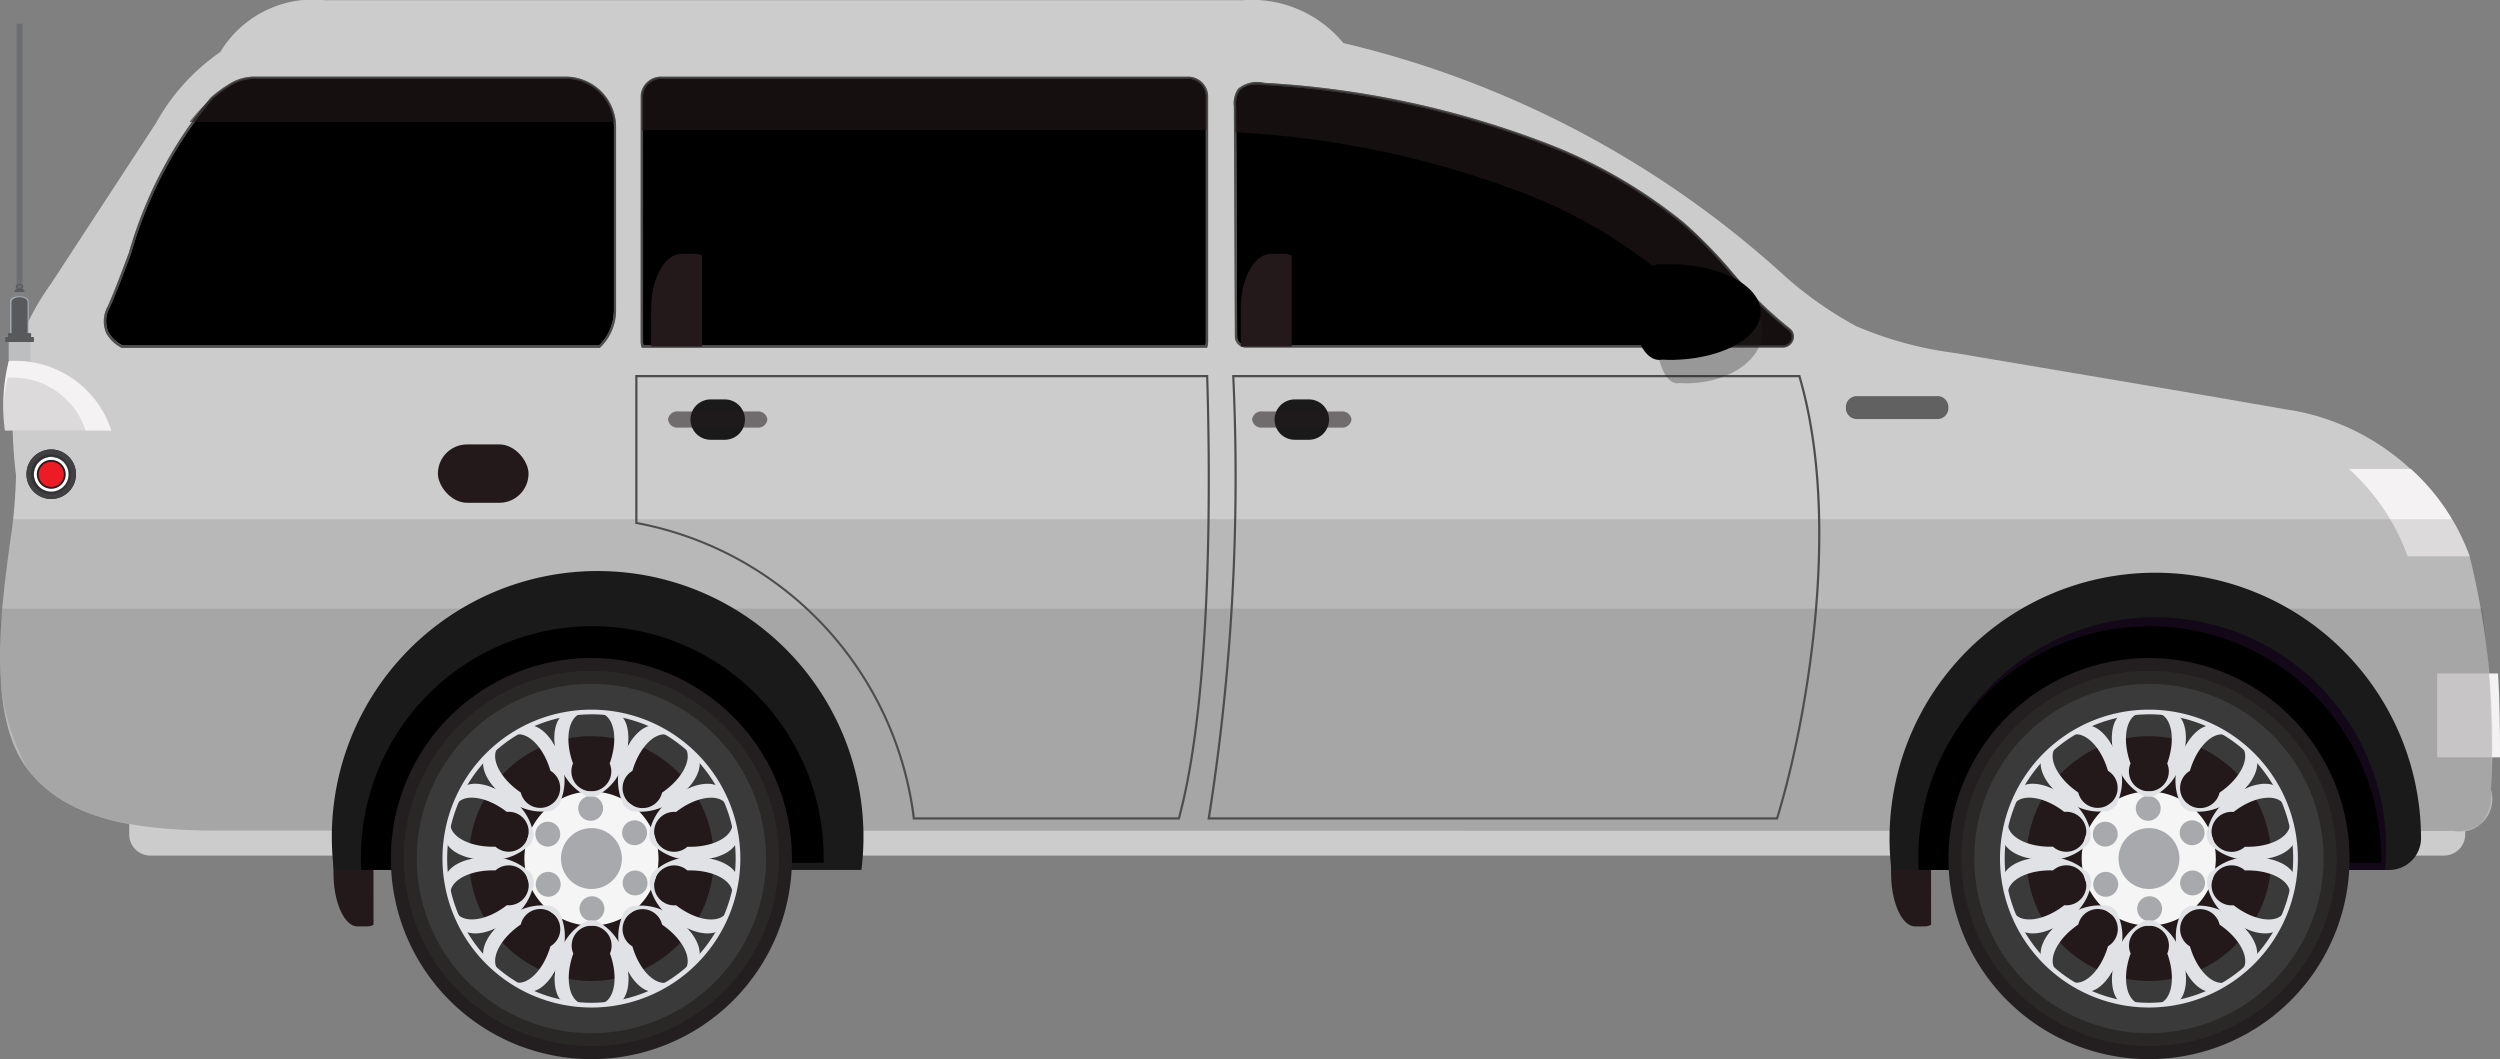 <svg xmlns="http://www.w3.org/2000/svg" xmlns:xlink="http://www.w3.org/1999/xlink" width="57.49" height="24.356" viewBox="0 0 57.49 24.356">
  <rect x="0" y="0" width="57.49" height="24.356" fill="#808080" stroke="none"/>
  <defs>
    <linearGradient id="linear-gradient" x1="-865.634" y1="0.5" x2="-866.634" y2="0.5" gradientUnits="objectBoundingBox">
      <stop offset="0.03" stop-color="#6d6e71"/>
      <stop offset="0.248" stop-color="#bcbec0"/>
      <stop offset="0.521" stop-color="#d1d3d4"/>
      <stop offset="0.691" stop-color="#bcbec0"/>
      <stop offset="0.976" stop-color="#58595b"/>
    </linearGradient>
    <linearGradient id="linear-gradient-2" x1="1411.414" y1="-249.835" x2="1411.417" y2="-250.531" gradientUnits="objectBoundingBox">
      <stop offset="0.145" stop-color="#bcbec0"/>
      <stop offset="0.382" stop-color="#e6e7e8"/>
      <stop offset="0.564" stop-color="#d1d3d4"/>
      <stop offset="0.602" stop-color="#c8cacb"/>
      <stop offset="0.861" stop-color="#949698"/>
      <stop offset="0.988" stop-color="#808285"/>
    </linearGradient>
    <linearGradient id="linear-gradient-3" x1="61.425" y1="0.5" x2="60.425" y2="0.5" xlink:href="#linear-gradient"/>
    <linearGradient id="linear-gradient-4" x1="29.656" y1="0.5" x2="28.657" y2="0.5" xlink:href="#linear-gradient"/>
    <linearGradient id="linear-gradient-5" x1="47.926" y1="0.5" x2="46.927" y2="0.5" xlink:href="#linear-gradient"/>
    <linearGradient id="linear-gradient-6" x1="59.25" y1="0.5" x2="58.25" y2="0.5" xlink:href="#linear-gradient"/>
    <linearGradient id="linear-gradient-7" x1="17.072" y1="0.5" x2="16.072" y2="0.5" xlink:href="#linear-gradient"/>
    <linearGradient id="linear-gradient-8" x1="21.003" y1="0.5" x2="20.003" y2="0.5" xlink:href="#linear-gradient"/>
    <radialGradient id="radial-gradient" cx="0.5" cy="0.5" r="0.5" gradientTransform="matrix(-1, 0, 0, 1, 0.99, 0)" gradientUnits="objectBoundingBox">
      <stop offset="0" stop-color="#231f20"/>
      <stop offset="0.474" stop-color="#242021"/>
      <stop offset="0.645" stop-color="#2a2728"/>
      <stop offset="0.766" stop-color="#353234"/>
      <stop offset="0.848" stop-color="#414042"/>
      <stop offset="0.988" stop-color="#414042"/>
    </radialGradient>
  </defs>
  <g id="Group_74713" data-name="Group 74713" transform="translate(0 0)">
    <g id="Group_74254" data-name="Group 74254" transform="translate(2.439 1.813)">
      <path id="Path_87950" data-name="Path 87950" d="M1540.607,898.227c.053,0,.107,0,.161.008a21.386,21.386,0,0,1,6.662,1.457,11.582,11.582,0,0,1,2.956,1.741,10.9,10.9,0,0,1,1.1,1.125,9.194,9.194,0,0,0,1.335,1.312.188.188,0,0,1,.071.215.207.207,0,0,1-.2.14q-6.166,0-12.332,0a.206.206,0,0,1-.211-.2l-.023-5.3a.568.568,0,0,1,.082-.366A.5.5,0,0,1,1540.607,898.227Z" transform="translate(-1514.138 -898.093)"/>
      <path id="Path_87951" data-name="Path 87951" d="M1644.836,897.193H1656.9l.045,0h.006a.409.409,0,0,1,.39.389v5.659a.317.317,0,0,1-.012.083h-12.919a.323.323,0,0,1-.012-.083v-5.659A.417.417,0,0,1,1644.836,897.193Z" transform="translate(-1632.05 -897.193)"/>
      <path id="Path_87952" data-name="Path 87952" d="M1750.345,901.2a9.712,9.712,0,0,1,1.868-3.544,3.061,3.061,0,0,1,.449-.325,1.025,1.025,0,0,1,.526-.141h7.175a1.11,1.11,0,0,1,1.085,1.131V902.5a1.143,1.143,0,0,1-.342.823h-10.956a.79.79,0,0,1-.329-.311.645.645,0,0,1,.033-.568C1750.01,902.1,1750.172,901.663,1750.345,901.2Z" transform="translate(-1749.769 -897.193)"/>
    </g>
    <path id="Path_87953" data-name="Path 87953" d="M1415.862,895.563a11.592,11.592,0,0,0,.127-1.478,10.481,10.481,0,0,1,.06-2.994,5.621,5.621,0,0,1,.739-1.4l2.425-3.712a4.8,4.8,0,0,1,1.472-1.624,2.5,2.5,0,0,1,2.415-1.194h21.1a2.728,2.728,0,0,1,2.313.986,22.849,22.849,0,0,1,10.087,5.3,8.645,8.645,0,0,0,1.71,1.212,8.458,8.458,0,0,0,2.3.62c2.514.429,5.03.845,7.542,1.286a5.369,5.369,0,0,1,4.257,3.374,17.739,17.739,0,0,1,.494,5.37.757.757,0,0,1-.888.959l-51.243-.006c-1.651,0-3.557-.121-4.54-1.448C1415.314,899.575,1415.645,897.153,1415.862,895.563Zm28.156-4.658a.257.257,0,0,0,.262.249h2.63l9.7,0a.257.257,0,0,0,.25-.175.238.238,0,0,0-.088-.272,9.165,9.165,0,0,1-1.328-1.305,10.9,10.9,0,0,0-1.105-1.13,11.64,11.64,0,0,0-2.969-1.749,21.43,21.43,0,0,0-6.678-1.461.685.685,0,0,0-.606.15.6.6,0,0,0-.093.4Zm-13.66.115a.4.4,0,0,0,.018.116l.005.018h13l.005-.018a.4.4,0,0,0,.019-.116v-5.659a.46.46,0,0,0-.438-.44.513.513,0,0,0-.054,0h-12.065a.467.467,0,0,0-.487.442Zm-12.293-.2a.844.844,0,0,0,.355.336l.006,0h10.99l.007-.007a1.193,1.193,0,0,0,.365-.867V886.1a1.161,1.161,0,0,0-1.136-1.182h-7.175a1.077,1.077,0,0,0-.552.148,3.1,3.1,0,0,0-.456.331,9.741,9.741,0,0,0-1.882,3.565c-.172.459-.334.893-.49,1.242A.691.691,0,0,0,1418.066,890.816Z" transform="translate(-1415.621 -883.157)" fill="#ccc"/>
    <path id="Path_87954" data-name="Path 87954" d="M1749.955,900.843a9.743,9.743,0,0,1,1.882-3.564,3.094,3.094,0,0,1,.456-.331,1.077,1.077,0,0,1,.552-.148h7.174a1.161,1.161,0,0,1,1.136,1.182v4.179a1.193,1.193,0,0,1-.365.867l-.008.007h-10.99l-.006,0a.842.842,0,0,1-.355-.335.691.691,0,0,1,.032-.611C1749.621,901.736,1749.783,901.3,1749.955,900.843Zm-.477,1.831a.789.789,0,0,0,.329.311h10.956a1.142,1.142,0,0,0,.343-.823v-4.179a1.11,1.11,0,0,0-1.085-1.131h-7.174a1.026,1.026,0,0,0-.526.141,3.068,3.068,0,0,0-.448.325,9.716,9.716,0,0,0-1.868,3.544c-.172.46-.335.894-.491,1.245A.644.644,0,0,0,1749.479,902.674Z" transform="translate(-1746.988 -895.037)" fill="#4d4d4d"/>
    <path id="Path_87955" data-name="Path 87955" d="M1644.493,896.8h12.064a.515.515,0,0,1,.054,0,.46.46,0,0,1,.438.44V902.9a.4.4,0,0,1-.019.116l-.006.018h-13l-.005-.018a.4.4,0,0,1-.019-.116v-5.659A.467.467,0,0,1,1644.493,896.8Zm-.437,6.1a.333.333,0,0,0,.011.083h12.919a.322.322,0,0,0,.011-.083v-5.659a.409.409,0,0,0-.39-.39h-.006l-.045,0h-12.064a.417.417,0,0,0-.437.392Z" transform="translate(-1629.268 -895.037)" fill="#4d4d4d"/>
    <path id="Path_87956" data-name="Path 87956" d="M1540.425,897.843a21.431,21.431,0,0,1,6.678,1.461,11.64,11.64,0,0,1,2.969,1.749,10.927,10.927,0,0,1,1.105,1.13,9.159,9.159,0,0,0,1.328,1.3.238.238,0,0,1,.088.272.258.258,0,0,1-.25.175l-9.7,0h-2.63a.257.257,0,0,1-.262-.249l-.023-5.3a.6.6,0,0,1,.093-.4A.685.685,0,0,1,1540.425,897.843Zm-.625,5.844a.206.206,0,0,0,.211.2q6.165,0,12.332,0a.207.207,0,0,0,.2-.14.188.188,0,0,0-.07-.215,9.2,9.2,0,0,1-1.335-1.312,10.876,10.876,0,0,0-1.1-1.125,11.587,11.587,0,0,0-2.956-1.741,21.384,21.384,0,0,0-6.662-1.457c-.053,0-.107-.008-.161-.008a.5.5,0,0,0-.4.139.567.567,0,0,0-.082.366Z" transform="translate(-1511.353 -895.939)" fill="#4d4d4d"/>
    <g id="Group_74256" data-name="Group 74256" transform="translate(0.119 0.546)">
      <rect id="Rectangle_2456" data-name="Rectangle 2456" width="0.135" height="6.483" transform="translate(0.263)" fill="url(#linear-gradient)"/>
      <g id="Group_74255" data-name="Group 74255" transform="translate(0 5.985)">
        <rect id="Rectangle_2457" data-name="Rectangle 2457" width="0.499" height="0.759" transform="translate(0.081 1.192)" fill="url(#linear-gradient-2)"/>
        <rect id="Rectangle_2458" data-name="Rectangle 2458" width="0.202" height="0.418" transform="translate(0.229 0.165)" fill="#808285"/>
        <path id="Path_87957" data-name="Path 87957" d="M1854.965,933.706c.048,0,.088.025.088.056s-.039.056-.088.056-.088-.025-.088-.056S1854.916,933.706,1854.965,933.706Zm0,.089c.029,0,.053-.015.053-.034s-.024-.034-.053-.034-.053.015-.053.034S1854.936,933.8,1854.965,933.8Z" transform="translate(-1854.635 -933.706)" fill="url(#linear-gradient-3)"/>
        <path id="Path_87958" data-name="Path 87958" d="M1853.9,936.73c0,.062.1.112.214.112h0c.118,0,.213-.05.213-.112v-.739c0-.062-.1-.112-.213-.112h0c-.118,0-.214.05-.214.112Z" transform="translate(-1853.787 -935.598)" fill="#a4aeb9"/>
        <path id="Path_87959" data-name="Path 87959" d="M1854.123,936.872c0,.059.083.107.185.107h0c.1,0,.185-.048.185-.107v-.71c0-.059-.083-.107-.185-.107h0c-.1,0-.185.048-.185.107Z" transform="translate(-1853.978 -935.751)" fill="url(#linear-gradient-4)"/>
        <rect id="Rectangle_2459" data-name="Rectangle 2459" width="0.226" height="0.039" transform="translate(0.217 0.144)" fill="url(#linear-gradient-5)"/>
        <rect id="Rectangle_2460" data-name="Rectangle 2460" width="0.182" height="0.031" transform="translate(0.239 0.111)" fill="url(#linear-gradient-6)"/>
        <rect id="Rectangle_2461" data-name="Rectangle 2461" width="0.661" height="0.114" transform="translate(0 1.22)" fill="url(#linear-gradient-7)"/>
        <rect id="Rectangle_2462" data-name="Rectangle 2462" width="0.531" height="0.092" transform="translate(0.065 1.13)" fill="url(#linear-gradient-8)"/>
      </g>
    </g>
    <path id="Path_87960" data-name="Path 87960" d="M1414.05,1003.031h1.4c.039.665.047,1.33.045,1.928h-1.445Z" transform="translate(-1358.005 -987.544)" fill="#f5f2f3"/>
    <path id="Path_87961" data-name="Path 87961" d="M1433.032,1027.571h40.9v.53a.487.487,0,0,1-.487.487H1420.7a.487.487,0,0,1-.487-.487v-.53Z" transform="translate(-1417.242 -1008.913)" fill="#ccc"/>
    <g id="Group_74257" data-name="Group 74257" transform="translate(54.014 10.783)">
      <path id="Path_87962" data-name="Path 87962" d="M1419.467,966.62h1.424a4.941,4.941,0,0,1,1.349,2l0,.01h-1.425l0-.01A4.944,4.944,0,0,0,1419.467,966.62Z" transform="translate(-1419.467 -966.62)" fill="#f5f2f3"/>
    </g>
    <path id="Path_87963" data-name="Path 87963" d="M1415.92,975.573h56.088a4.943,4.943,0,0,1,.4.838,17.739,17.739,0,0,1,.494,5.37,1.013,1.013,0,0,1-.263.82,1,1,0,0,1-.625.139l-51.243-.006c-1.651,0-3.557-.121-4.54-1.448-.917-1.236-.585-3.658-.369-5.247C1415.883,975.884,1415.9,975.728,1415.92,975.573Z" transform="translate(-1415.621 -963.633)" opacity="0.1"/>
    <path id="Path_87964" data-name="Path 87964" d="M1472.706,991.491a25.715,25.715,0,0,1,.2,4.152.757.757,0,0,1-.888.959l-51.243-.006c-1.651,0-3.557-.121-4.54-1.448a5.685,5.685,0,0,1-.556-3.658Z" transform="translate(-1415.62 -977.495)" opacity="0.1"/>
    <path id="Path_87965" data-name="Path 87965" d="M1629.115,930.465v-.882c0-.69.314-1.249.7-1.249h.3a.416.416,0,0,1,.171.038v2.094Z" transform="translate(-1600.582 -922.497)" fill="#23191b"/>
    <path id="Path_87966" data-name="Path 87966" d="M1734.058,930.465v-.882c0-.69.314-1.249.7-1.249h.3a.417.417,0,0,1,.171.038v2.094Z" transform="translate(-1719.083 -922.497)" fill="#23191b"/>
    <path id="Path_87967" data-name="Path 87967" d="M1793.471,1033.175a.273.273,0,0,1-.134.037h-.235c-.3,0-.551-.55-.551-1.229v-.973h.919Z" transform="translate(-1784.882 -1011.909)" fill="#23191b"/>
    <path id="Path_87968" data-name="Path 87968" d="M1516.239,1033.175a.273.273,0,0,1-.134.037h-.235c-.3,0-.551-.55-.551-1.229v-.973h.919Z" transform="translate(-1471.832 -1011.909)" fill="#23191b"/>
    <path id="Path_87969" data-name="Path 87969" d="M1514.591,953.925a.253.253,0,0,1-.24.264h-1.877a.253.253,0,0,1-.24-.264h0a.253.253,0,0,1,.24-.264h1.877a.253.253,0,0,1,.24.264Z" transform="translate(-1469.786 -944.552)" fill="#1a1a1a" opacity="0.6"/>
    <g id="Group_74261" data-name="Group 74261" transform="translate(43.448 13.163)">
      <path id="Path_87970" data-name="Path 87970" d="M1428.153,991.883a6.111,6.111,0,1,1,12.179-.729v.008a.734.734,0,0,1-.74.722Z" transform="translate(-1428.106 -985.041)" fill="#1a1a1a"/>
      <path id="Path_87971" data-name="Path 87971" d="M1434.349,998.867c-.015-.164-.026-.329-.026-.5a5.31,5.31,0,1,1,10.62,0c0,.168-.011.333-.026.5Z" transform="translate(-1433.52 -992.025)" fill="#130818"/>
      <g id="Group_74260" data-name="Group 74260" transform="translate(0.665 1.238)">
        <path id="Path_87972" data-name="Path 87972" d="M1437.864,1000.066v.163h-2.624c0-.094-.01-.188-.01-.283a5.32,5.32,0,0,1,10.641,0c0,.04,0,.08,0,.12Z" transform="translate(-1435.23 -994.626)"/>
        <path id="Path_87973" data-name="Path 87973" d="M1440.84,1004.894a4.612,4.612,0,1,0,4.612-4.612A4.612,4.612,0,0,0,1440.84,1004.894Z" transform="translate(-1440.147 -999.551)" fill="#231f20"/>
        <path id="Path_87974" data-name="Path 87974" d="M1443.148,1006.9a4.314,4.314,0,1,0,4.314-4.314A4.314,4.314,0,0,0,1443.148,1006.9Z" transform="translate(-1442.157 -1001.56)" fill="#3a3a3a" opacity="0.3"/>
        <path id="Path_87975" data-name="Path 87975" d="M1445.45,1008.909a4.016,4.016,0,1,0,4.016-4.016A4.016,4.016,0,0,0,1445.45,1008.909Z" transform="translate(-1444.162 -1003.567)" fill="#3b3a3a"/>
        <path id="Path_87976" data-name="Path 87976" d="M1454.758,1017.015a2.814,2.814,0,1,0,2.814-2.814A2.814,2.814,0,0,0,1454.758,1017.015Z" transform="translate(-1452.268 -1011.672)" fill="#23191b"/>
        <path id="Path_87977" data-name="Path 87977" d="M1464.6,1025.588a1.542,1.542,0,1,0,1.542-1.542A1.542,1.542,0,0,0,1464.6,1025.588Z" transform="translate(-1460.842 -1020.245)" fill="#f5f5f5"/>
        <path id="Path_87978" data-name="Path 87978" d="M1453.451,1016.318a3.425,3.425,0,1,0-3.425-3.425A3.429,3.429,0,0,0,1453.451,1016.318Zm0-6.743a3.317,3.317,0,1,1-3.317,3.317A3.321,3.321,0,0,1,1453.451,1009.576Z" transform="translate(-1448.147 -1007.55)" fill="#e0e2e5"/>
        <g id="Group_74259" data-name="Group 74259" transform="translate(4.01 3.902)">
          <path id="Path_87979" data-name="Path 87979" d="M1471.126,1031.269a.7.7,0,1,0,.7-.7A.7.7,0,0,0,1471.126,1031.269Z" transform="translate(-1470.531 -1029.829)" fill="#a7a9ac"/>
          <g id="Group_74258" data-name="Group 74258">
            <path id="Path_87980" data-name="Path 87980" d="M1474.448,1025.118a.286.286,0,1,0,.286-.286A.286.286,0,0,0,1474.448,1025.118Z" transform="translate(-1473.456 -1024.832)" fill="#a7a9ac"/>
            <path id="Path_87981" data-name="Path 87981" d="M1466.792,1029.227a.286.286,0,1,0,.391.1A.286.286,0,0,0,1466.792,1029.227Z" transform="translate(-1464.65 -1028.626)" fill="#a7a9ac"/>
            <path id="Path_87982" data-name="Path 87982" d="M1466.952,1038.161a.286.286,0,1,0,.1.391A.286.286,0,0,0,1466.952,1038.161Z" transform="translate(-1464.508 -1036.405)" fill="#a7a9ac"/>
            <path id="Path_87983" data-name="Path 87983" d="M1474.77,1042.985a.286.286,0,1,0-.286.286A.286.286,0,0,0,1474.77,1042.985Z" transform="translate(-1473.174 -1040.391)" fill="#a7a9ac"/>
            <path id="Path_87984" data-name="Path 87984" d="M1482.425,1038.874a.286.286,0,1,0-.391-.1A.286.286,0,0,0,1482.425,1038.874Z" transform="translate(-1481.979 -1036.595)" fill="#a7a9ac"/>
            <path id="Path_87985" data-name="Path 87985" d="M1482.265,1029.941a.286.286,0,1,0-.1-.391A.286.286,0,0,0,1482.265,1029.941Z" transform="translate(-1482.122 -1028.816)" fill="#a7a9ac"/>
          </g>
        </g>
        <path id="Path_87986" data-name="Path 87986" d="M1470.215,1009.9a.38.38,0,0,1,.3.031c-.268.124-.336.623-.149,1.138a.459.459,0,1,0,.843,0c.187-.514.119-1.014-.149-1.138a.38.38,0,0,1,.3-.031c.288.1.366.618.174,1.148a1.27,1.27,0,0,1-.607.757l.006,0-.024.01a.321.321,0,0,1-.121.018.324.324,0,0,1-.122-.018l-.024-.01.006,0a1.27,1.27,0,0,1-.608-.757C1469.849,1010.521,1469.927,1010.008,1470.215,1009.9Z" transform="translate(-1465.485 -1007.913)" fill="#e0e2e5"/>
        <path id="Path_87987" data-name="Path 87987" d="M1458.146,1012.292a.382.382,0,0,1,.226.2c-.29-.057-.638.307-.79.833a.46.46,0,1,0,.682.5c.453-.306.692-.75.548-1.008a.381.381,0,0,1,.262.152c.172.254-.068.715-.534,1.03a1.27,1.27,0,0,1-.936.255l0,.006-.025-.006a.415.415,0,0,1-.2-.143l-.014-.022h.006a1.271,1.271,0,0,1-.047-.969C1457.487,1012.577,1457.852,1012.207,1458.146,1012.292Z" transform="translate(-1451.336 -1009.999)" fill="#e0e2e5"/>
        <path id="Path_87988" data-name="Path 87988" d="M1452.167,1022.809a.379.379,0,0,1,.064.3c-.2-.217-.7-.127-1.128.21a.46.46,0,1,0,.26.8c.547.018,1-.2,1.036-.494a.38.38,0,0,1,.123.277c-.01.306-.475.539-1.038.52a1.271,1.271,0,0,1-.907-.344v.006l-.017-.02a.415.415,0,0,1-.075-.231c0-.009,0-.017,0-.026l0,0a1.272,1.272,0,0,1,.532-.812C1451.467,1022.652,1451.979,1022.567,1452.167,1022.809Z" transform="translate(-1443.852 -1019.048)" fill="#e0e2e5"/>
        <path id="Path_87989" data-name="Path 87989" d="M1452.522,1036.263a.381.381,0,0,1-.123.277c-.035-.293-.489-.512-1.036-.494a.46.46,0,1,0-.26.8c.431.336.927.426,1.128.21a.379.379,0,0,1-.064.3c-.188.242-.7.157-1.145-.189a1.272,1.272,0,0,1-.532-.812l0,0c0-.009,0-.017,0-.026a.319.319,0,0,1,.02-.121.314.314,0,0,1,.055-.11l.017-.02v.006a1.271,1.271,0,0,1,.907-.344C1452.047,1035.725,1452.512,1035.958,1452.522,1036.263Z" transform="translate(-1443.852 -1030.43)" fill="#e0e2e5"/>
        <path id="Path_87990" data-name="Path 87990" d="M1459.075,1045.572a.382.382,0,0,1-.262.152c.144-.258-.095-.7-.548-1.008a.46.46,0,1,0-.682.5c.152.526.5.89.79.833a.381.381,0,0,1-.226.2c-.294.085-.659-.285-.815-.827a1.271,1.271,0,0,1,.047-.969h-.006l.014-.022a.419.419,0,0,1,.2-.143l.025-.006,0,.006a1.27,1.27,0,0,1,.936.255C1459.007,1044.856,1459.246,1045.318,1459.075,1045.572Z" transform="translate(-1451.336 -1037.854)" fill="#e0e2e5"/>
        <path id="Path_87991" data-name="Path 87991" d="M1471.362,1048.882a.38.38,0,0,1-.3-.031c.268-.124.336-.623.149-1.138a.459.459,0,1,0-.843,0c-.187.514-.118,1.014.149,1.138a.38.38,0,0,1-.3.031c-.288-.1-.365-.618-.173-1.148a1.269,1.269,0,0,1,.608-.757l-.006,0,.024-.01a.321.321,0,0,1,.122-.018.317.317,0,0,1,.121.018l.024.01-.006,0a1.27,1.27,0,0,1,.607.757C1471.728,1048.264,1471.65,1048.778,1471.362,1048.882Z" transform="translate(-1465.485 -1040.187)" fill="#e0e2e5"/>
        <path id="Path_87992" data-name="Path 87992" d="M1482.329,1046.246a.381.381,0,0,1-.226-.2c.289.057.638-.307.79-.833a.46.46,0,1,0-.682-.5c-.453.307-.692.751-.548,1.008a.38.38,0,0,1-.262-.152c-.172-.254.067-.715.534-1.031a1.271,1.271,0,0,1,.936-.255l0-.006.025.006a.419.419,0,0,1,.2.143c0,.007.01.015.014.022h-.006a1.271,1.271,0,0,1,.047.969C1482.988,1045.961,1482.623,1046.331,1482.329,1046.246Z" transform="translate(-1478.531 -1037.854)" fill="#e0e2e5"/>
        <path id="Path_87993" data-name="Path 87993" d="M1487.166,1037.355a.381.381,0,0,1-.063-.3c.2.216.7.127,1.128-.21a.46.46,0,1,0-.261-.8c-.546-.018-1,.2-1.035.494a.381.381,0,0,1-.123-.277c.01-.306.475-.539,1.038-.52a1.272,1.272,0,0,1,.908.344v-.006l.017.02a.31.31,0,0,1,.055.11.319.319,0,0,1,.021.121.231.231,0,0,1,0,.026l0,0a1.27,1.27,0,0,1-.532.812C1487.867,1037.511,1487.354,1037.6,1487.166,1037.355Z" transform="translate(-1484.873 -1030.43)" fill="#e0e2e5"/>
        <path id="Path_87994" data-name="Path 87994" d="M1486.811,1023.9a.38.38,0,0,1,.123-.277c.035.293.489.512,1.035.494a.46.46,0,1,0,.261-.8c-.431-.336-.927-.426-1.128-.209a.379.379,0,0,1,.063-.3c.188-.242.7-.157,1.145.19a1.27,1.27,0,0,1,.532.812l0,0a.234.234,0,0,1,0,.026.418.418,0,0,1-.075.231l-.017.02a.053.053,0,0,0,0-.006,1.27,1.27,0,0,1-.907.344C1487.286,1024.439,1486.821,1024.207,1486.811,1023.9Z" transform="translate(-1484.873 -1019.048)" fill="#e0e2e5"/>
        <path id="Path_87995" data-name="Path 87995" d="M1481.4,1012.967a.379.379,0,0,1,.262-.152c-.144.258.094.7.548,1.008a.459.459,0,1,0,.682-.5c-.151-.526-.5-.89-.79-.833a.382.382,0,0,1,.226-.2c.294-.085.659.286.815.827a1.272,1.272,0,0,1-.047.969h.006l-.014.022a.416.416,0,0,1-.2.143l-.025.006,0-.006a1.27,1.27,0,0,1-.936-.255C1481.468,1013.682,1481.229,1013.22,1481.4,1012.967Z" transform="translate(-1478.531 -1009.999)" fill="#e0e2e5"/>
      </g>
    </g>
    <g id="Group_74265" data-name="Group 74265" transform="translate(7.631 13.163)">
      <path id="Path_87996" data-name="Path 87996" d="M1705.386,991.883a6.113,6.113,0,1,1,12.131,0Z" transform="translate(-1705.339 -985.041)" fill="#1a1a1a"/>
      <g id="Group_74264" data-name="Group 74264" transform="translate(0.665 1.238)">
        <path id="Path_87997" data-name="Path 87997" d="M1715.1,1000.066v.163h-2.624c-.005-.094-.01-.188-.01-.283a5.32,5.32,0,0,1,10.641,0c0,.04,0,.08,0,.12Z" transform="translate(-1712.463 -994.626)"/>
        <path id="Path_87998" data-name="Path 87998" d="M1718.073,1004.894a4.612,4.612,0,1,0,4.612-4.612A4.612,4.612,0,0,0,1718.073,1004.894Z" transform="translate(-1717.381 -999.551)" fill="#231f20"/>
        <path id="Path_87999" data-name="Path 87999" d="M1720.381,1006.9a4.314,4.314,0,1,0,4.314-4.314A4.314,4.314,0,0,0,1720.381,1006.9Z" transform="translate(-1719.391 -1001.56)" fill="#3a3a3a" opacity="0.3"/>
        <path id="Path_88000" data-name="Path 88000" d="M1722.683,1008.909a4.016,4.016,0,1,0,4.016-4.016A4.016,4.016,0,0,0,1722.683,1008.909Z" transform="translate(-1721.395 -1003.567)" fill="#3b3a3a"/>
        <path id="Path_88001" data-name="Path 88001" d="M1731.991,1017.015a2.814,2.814,0,1,0,2.814-2.814A2.814,2.814,0,0,0,1731.991,1017.015Z" transform="translate(-1729.501 -1011.672)" fill="#23191b"/>
        <path id="Path_88002" data-name="Path 88002" d="M1741.837,1025.588a1.542,1.542,0,1,0,1.542-1.542A1.542,1.542,0,0,0,1741.837,1025.588Z" transform="translate(-1738.074 -1020.245)" fill="#f5f5f5"/>
        <path id="Path_88003" data-name="Path 88003" d="M1730.684,1016.318a3.425,3.425,0,1,0-3.425-3.425A3.429,3.429,0,0,0,1730.684,1016.318Zm0-6.743a3.317,3.317,0,1,1-3.317,3.317A3.321,3.321,0,0,1,1730.684,1009.576Z" transform="translate(-1725.38 -1007.55)" fill="#e0e2e5"/>
        <g id="Group_74263" data-name="Group 74263" transform="translate(4.01 3.902)">
          <path id="Path_88004" data-name="Path 88004" d="M1748.359,1031.269a.7.7,0,1,0,.7-.7A.7.7,0,0,0,1748.359,1031.269Z" transform="translate(-1747.764 -1029.829)" fill="#a7a9ac"/>
          <g id="Group_74262" data-name="Group 74262">
            <path id="Path_88005" data-name="Path 88005" d="M1751.681,1025.118a.286.286,0,1,0,.286-.286A.286.286,0,0,0,1751.681,1025.118Z" transform="translate(-1750.69 -1024.832)" fill="#a7a9ac"/>
            <path id="Path_88006" data-name="Path 88006" d="M1744.025,1029.227a.286.286,0,1,0,.391.1A.286.286,0,0,0,1744.025,1029.227Z" transform="translate(-1741.883 -1028.626)" fill="#a7a9ac"/>
            <path id="Path_88007" data-name="Path 88007" d="M1744.185,1038.161a.286.286,0,1,0,.1.391A.287.287,0,0,0,1744.185,1038.161Z" transform="translate(-1741.74 -1036.405)" fill="#a7a9ac"/>
            <path id="Path_88008" data-name="Path 88008" d="M1752,1042.985a.286.286,0,1,0-.286.286A.286.286,0,0,0,1752,1042.985Z" transform="translate(-1750.407 -1040.391)" fill="#a7a9ac"/>
            <path id="Path_88009" data-name="Path 88009" d="M1759.659,1038.874a.286.286,0,1,0-.391-.1A.286.286,0,0,0,1759.659,1038.874Z" transform="translate(-1759.213 -1036.595)" fill="#a7a9ac"/>
            <path id="Path_88010" data-name="Path 88010" d="M1759.5,1029.941a.286.286,0,1,0-.1-.391A.286.286,0,0,0,1759.5,1029.941Z" transform="translate(-1759.355 -1028.816)" fill="#a7a9ac"/>
          </g>
        </g>
        <path id="Path_88011" data-name="Path 88011" d="M1747.448,1009.9a.38.38,0,0,1,.3.031c-.268.124-.336.623-.149,1.138a.459.459,0,1,0,.843,0c.187-.514.119-1.014-.149-1.138a.38.38,0,0,1,.3-.031c.288.1.366.618.174,1.148a1.27,1.27,0,0,1-.607.757l.006,0-.024.01a.413.413,0,0,1-.243,0l-.024-.01.006,0a1.27,1.27,0,0,1-.607-.757C1747.082,1010.521,1747.16,1010.008,1747.448,1009.9Z" transform="translate(-1742.718 -1007.913)" fill="#e0e2e5"/>
        <path id="Path_88012" data-name="Path 88012" d="M1735.38,1012.292a.381.381,0,0,1,.226.2c-.289-.057-.638.307-.79.833a.46.46,0,1,0,.682.5c.453-.306.692-.75.548-1.008a.38.38,0,0,1,.262.152c.172.254-.068.715-.534,1.03a1.27,1.27,0,0,1-.936.255l0,.006-.025-.006a.413.413,0,0,1-.2-.143l-.014-.022h.006a1.271,1.271,0,0,1-.047-.969C1734.72,1012.577,1735.085,1012.207,1735.38,1012.292Z" transform="translate(-1728.569 -1009.999)" fill="#e0e2e5"/>
        <path id="Path_88013" data-name="Path 88013" d="M1729.4,1022.809a.381.381,0,0,1,.064.3c-.2-.217-.7-.127-1.128.21a.459.459,0,1,0,.26.8c.547.018,1-.2,1.036-.494a.38.38,0,0,1,.123.277c-.01.306-.475.539-1.038.52a1.271,1.271,0,0,1-.907-.344v.006l-.017-.02a.415.415,0,0,1-.075-.231c0-.009,0-.017,0-.026l0,0a1.271,1.271,0,0,1,.532-.812C1728.7,1022.652,1729.212,1022.567,1729.4,1022.809Z" transform="translate(-1721.085 -1019.048)" fill="#e0e2e5"/>
        <path id="Path_88014" data-name="Path 88014" d="M1729.755,1036.263a.381.381,0,0,1-.123.277c-.035-.293-.489-.512-1.036-.494a.459.459,0,1,0-.26.8c.431.336.927.426,1.128.21a.381.381,0,0,1-.064.3c-.188.242-.7.157-1.145-.189a1.271,1.271,0,0,1-.532-.812l0,0c0-.009,0-.017,0-.026a.414.414,0,0,1,.075-.231l.017-.02v.006a1.271,1.271,0,0,1,.907-.344C1729.28,1035.725,1729.745,1035.958,1729.755,1036.263Z" transform="translate(-1721.085 -1030.43)" fill="#e0e2e5"/>
        <path id="Path_88015" data-name="Path 88015" d="M1736.308,1045.572a.381.381,0,0,1-.262.152c.144-.258-.095-.7-.548-1.008a.46.46,0,1,0-.682.5c.152.526.5.89.79.833a.381.381,0,0,1-.226.2c-.294.085-.659-.285-.815-.827a1.271,1.271,0,0,1,.047-.969h-.006l.014-.022a.417.417,0,0,1,.2-.143l.025-.006,0,.006a1.27,1.27,0,0,1,.936.255C1736.24,1044.856,1736.479,1045.318,1736.308,1045.572Z" transform="translate(-1728.569 -1037.854)" fill="#e0e2e5"/>
        <path id="Path_88016" data-name="Path 88016" d="M1748.6,1048.882a.38.38,0,0,1-.3-.031c.268-.124.336-.623.149-1.138a.459.459,0,1,0-.843,0c-.186.514-.118,1.014.149,1.138a.38.38,0,0,1-.3.031c-.288-.1-.366-.618-.174-1.148a1.27,1.27,0,0,1,.607-.757l-.006,0,.024-.01a.415.415,0,0,1,.243,0l.024.01-.006,0a1.27,1.27,0,0,1,.607.757C1748.961,1048.264,1748.884,1048.778,1748.6,1048.882Z" transform="translate(-1742.718 -1040.187)" fill="#e0e2e5"/>
        <path id="Path_88017" data-name="Path 88017" d="M1759.562,1046.246a.381.381,0,0,1-.226-.2c.29.057.638-.307.79-.833a.46.46,0,1,0-.682-.5c-.453.307-.692.751-.548,1.008a.381.381,0,0,1-.262-.152c-.172-.254.068-.715.534-1.031a1.27,1.27,0,0,1,.936-.255l0-.006.026.006a.422.422,0,0,1,.2.143l.013.022h-.006a1.272,1.272,0,0,1,.047.969C1760.221,1045.961,1759.856,1046.331,1759.562,1046.246Z" transform="translate(-1755.764 -1037.854)" fill="#e0e2e5"/>
        <path id="Path_88018" data-name="Path 88018" d="M1764.4,1037.355a.379.379,0,0,1-.063-.3c.2.216.7.127,1.128-.21a.459.459,0,1,0-.261-.8c-.547-.018-1,.2-1.036.494a.381.381,0,0,1-.123-.277c.01-.306.475-.539,1.038-.52a1.272,1.272,0,0,1,.908.344s0,0,0-.006l.017.02a.312.312,0,0,1,.055.11.319.319,0,0,1,.02.121c0,.009,0,.018,0,.026l0,0a1.271,1.271,0,0,1-.532.812C1765.1,1037.511,1764.587,1037.6,1764.4,1037.355Z" transform="translate(-1762.106 -1030.43)" fill="#e0e2e5"/>
        <path id="Path_88019" data-name="Path 88019" d="M1764.044,1023.9a.38.38,0,0,1,.123-.277c.035.293.489.512,1.036.494a.459.459,0,1,0,.261-.8c-.431-.336-.927-.426-1.128-.209a.379.379,0,0,1,.063-.3c.188-.242.7-.157,1.145.19a1.271,1.271,0,0,1,.532.812l0,0c0,.009,0,.017,0,.026a.318.318,0,0,1-.02.121.324.324,0,0,1-.055.11l-.017.02s0,0,0-.006a1.271,1.271,0,0,1-.908.344C1764.519,1024.439,1764.054,1024.207,1764.044,1023.9Z" transform="translate(-1762.106 -1019.048)" fill="#e0e2e5"/>
        <path id="Path_88020" data-name="Path 88020" d="M1758.634,1012.967a.38.38,0,0,1,.262-.152c-.144.258.095.7.548,1.008a.459.459,0,1,0,.682-.5c-.152-.526-.5-.89-.79-.833a.381.381,0,0,1,.226-.2c.294-.085.659.286.815.827a1.273,1.273,0,0,1-.047.969h.006l-.013.022a.42.42,0,0,1-.2.143l-.026.006,0-.006a1.27,1.27,0,0,1-.936-.255C1758.7,1013.682,1758.462,1013.22,1758.634,1012.967Z" transform="translate(-1755.764 -1009.999)" fill="#e0e2e5"/>
      </g>
    </g>
    <rect id="Rectangle_2463" data-name="Rectangle 2463" width="2.436" height="1.694" rx="0.847" transform="translate(9.894 10.044)" fill="#23191b" stroke="#ccc" stroke-miterlimit="10" stroke-width="0.352"/>
    <g id="Group_74266" data-name="Group 74266" transform="translate(15.362 9.183)">
      <path id="Path_88021" data-name="Path 88021" d="M1727.693,954.7a.464.464,0,0,1-.464.464h-.325a.464.464,0,0,1-.464-.464h0a.464.464,0,0,1,.464-.464h.325a.464.464,0,0,1,.464.464Z" transform="translate(-1725.924 -954.234)" fill="#1a1a1a"/>
      <path id="Path_88022" data-name="Path 88022" d="M1724.728,956.574a.213.213,0,0,1-.233.186h-1.82a.213.213,0,0,1-.232-.186h0a.213.213,0,0,1,.232-.185h1.82a.213.213,0,0,1,.233.185Z" transform="translate(-1722.443 -956.11)" fill="#23191b" opacity="0.54"/>
    </g>
    <g id="Group_74267" data-name="Group 74267" transform="translate(28.794 9.183)">
      <path id="Path_88023" data-name="Path 88023" d="M1623.731,954.7a.464.464,0,0,1-.464.464h-.325a.464.464,0,0,1-.464-.464h0a.464.464,0,0,1,.464-.464h.325a.464.464,0,0,1,.464.464Z" transform="translate(-1621.962 -954.234)" fill="#1a1a1a"/>
      <path id="Path_88024" data-name="Path 88024" d="M1620.765,956.574a.213.213,0,0,1-.233.186h-1.82a.213.213,0,0,1-.232-.186h0a.213.213,0,0,1,.232-.185h1.82a.213.213,0,0,1,.233.185Z" transform="translate(-1618.48 -956.11)" fill="#23191b" opacity="0.54"/>
    </g>
    <path id="Path_88025" data-name="Path 88025" d="M1535.017,960.13h13.12l.005-.018c.623-2.008,1.533-6.72.514-10.186l-.005-.018h-13.063v.026a50.052,50.052,0,0,1-.564,10.165Zm13.082-.051h-13.019a50.231,50.231,0,0,0,.559-10.12h12.973C1549.616,953.4,1548.719,958.07,1548.1,960.079Z" transform="translate(-1507.253 -941.284)" fill="#4d4d4d"/>
    <path id="Path_88026" data-name="Path 88026" d="M1650.068,960.13h6.138l.005-.019c.786-2.886.717-8.079.651-10.179v-.025h-13.177v3.426l.021,0a7.856,7.856,0,0,1,6.36,6.77Zm6.1-.051h-6.053a7.912,7.912,0,0,0-6.379-6.789v-3.331h13.077C1656.878,952.067,1656.943,957.207,1656.167,960.079Z" transform="translate(-1629.077 -941.284)" fill="#4d4d4d"/>
    <g id="Group_74268" data-name="Group 74268" transform="translate(0.079 8.302)">
      <path id="Path_88027" data-name="Path 88027" d="M1839.322,947.463c0-.015.01-.03.015-.044a2.317,2.317,0,0,1,2.356,1.6h-2.449A4.3,4.3,0,0,1,1839.322,947.463Z" transform="translate(-1839.211 -947.419)" fill="#f5f2f3"/>
      <path id="Path_88028" data-name="Path 88028" d="M1843.9,950.426c0-.011.008-.022.011-.034a1.762,1.762,0,0,1,1.792,1.22h-1.863A3.261,3.261,0,0,1,1843.9,950.426Z" transform="translate(-1843.811 -950.008)" opacity="0.1"/>
    </g>
    <g id="Group_74272" data-name="Group 74272" transform="translate(0.61 10.336)">
      <path id="Path_88029" data-name="Path 88029" d="M1846.649,963.73a.569.569,0,1,1-.569-.568A.569.569,0,0,1,1846.649,963.73Z" transform="translate(-1845.512 -963.162)" fill="#231f20"/>
      <path id="Path_88030" data-name="Path 88030" d="M1846.649,963.73a.569.569,0,1,1-.569-.568A.569.569,0,0,1,1846.649,963.73Z" transform="translate(-1845.512 -963.162)" fill="url(#radial-gradient)"/>
      <g id="Group_74269" data-name="Group 74269" transform="translate(0.162 0.162)">
        <path id="Path_88031" data-name="Path 88031" d="M1847.608,964.856a.4.4,0,1,1-.4-.4A.4.4,0,0,1,1847.608,964.856Z" transform="translate(-1846.801 -964.449)" fill="#fff"/>
        <path id="Path_88032" data-name="Path 88032" d="M1847.175,965.23a.406.406,0,1,0-.406-.406A.407.407,0,0,0,1847.175,965.23Zm0-.8a.4.4,0,1,1-.4.4A.4.4,0,0,1,1847.175,964.427Z" transform="translate(-1846.769 -964.418)" fill="#3d3b3d"/>
      </g>
      <g id="Group_74271" data-name="Group 74271" transform="translate(0.237 0.241)">
        <g id="Group_74270" data-name="Group 74270">
          <path id="Path_88033" data-name="Path 88033" d="M1848.131,965.506a.31.31,0,1,1-.31-.31A.31.31,0,0,1,1848.131,965.506Z" transform="translate(-1847.49 -965.175)" fill="#ed1c24"/>
          <path id="Path_88034" data-name="Path 88034" d="M1847.677,965.694a.332.332,0,1,0-.332-.332A.332.332,0,0,0,1847.677,965.694Zm0-.621a.289.289,0,1,1-.289.289A.289.289,0,0,1,1847.677,965.074Z" transform="translate(-1847.345 -965.031)" fill="#231f20"/>
        </g>
      </g>
    </g>
    <g id="Group_74273" data-name="Group 74273" transform="translate(4.358 1.788)" opacity="0.6">
      <path id="Path_88035" data-name="Path 88035" d="M1549.7,902.362a11.638,11.638,0,0,0-2.962-1.745,21.7,21.7,0,0,0-6.67-1.459c-.045,0-.091-.006-.138-.007l0-.589a.588.588,0,0,1,.087-.382.667.667,0,0,1,.584-.141,21.686,21.686,0,0,1,6.67,1.459,11.627,11.627,0,0,1,2.962,1.745c.882.742,1.506,1.743,2.434,2.436a.223.223,0,0,1-.147.4h-1.175A21.982,21.982,0,0,0,1549.7,902.362Z" transform="translate(-1515.885 -897.897)" fill="#23191b"/>
      <path id="Path_88036" data-name="Path 88036" d="M1750.149,897.468a3.072,3.072,0,0,1,.453-.327,1.049,1.049,0,0,1,.539-.145h7.174a1.127,1.127,0,0,1,1.1,1.018h-9.775A4.1,4.1,0,0,1,1750.149,897.468Z" transform="translate(-1749.641 -896.996)" fill="#23191b"/>
      <path id="Path_88037" data-name="Path 88037" d="M1644.2,898.2v-.789a.441.441,0,0,1,.462-.417h12.064l.047,0h0a.436.436,0,0,1,.415.415v.789Z" transform="translate(-1633.797 -896.996)" fill="#23191b"/>
    </g>
    <g id="Group_74274" data-name="Group 74274" transform="translate(37.571 6.076)">
      <path id="Path_88038" data-name="Path 88038" d="M1546.034,933.009c-.053,0-.106,0-.158.006a.193.193,0,0,0-.047-.006c-.271,0-.49.532-.49,1.187s.219,1.187.49,1.187a.21.21,0,0,0,.047-.006c.052,0,.1.006.158.006.971,0,1.758-.532,1.758-1.187S1547,933.009,1546.034,933.009Z" transform="translate(-1544.834 -932.645)" fill="#231f20" opacity="0.3"/>
      <path id="Path_88039" data-name="Path 88039" d="M1546.48,930.19c-.063,0-.126,0-.188.005a.317.317,0,0,0-.055-.005c-.322,0-.583.493-.583,1.1s.261,1.1.583,1.1a.322.322,0,0,0,.055-.005c.062,0,.124.005.188.005,1.154,0,2.09-.492,2.09-1.1S1547.635,930.19,1546.48,930.19Z" transform="translate(-1545.654 -930.19)"/>
    </g>
  </g>
</svg>
